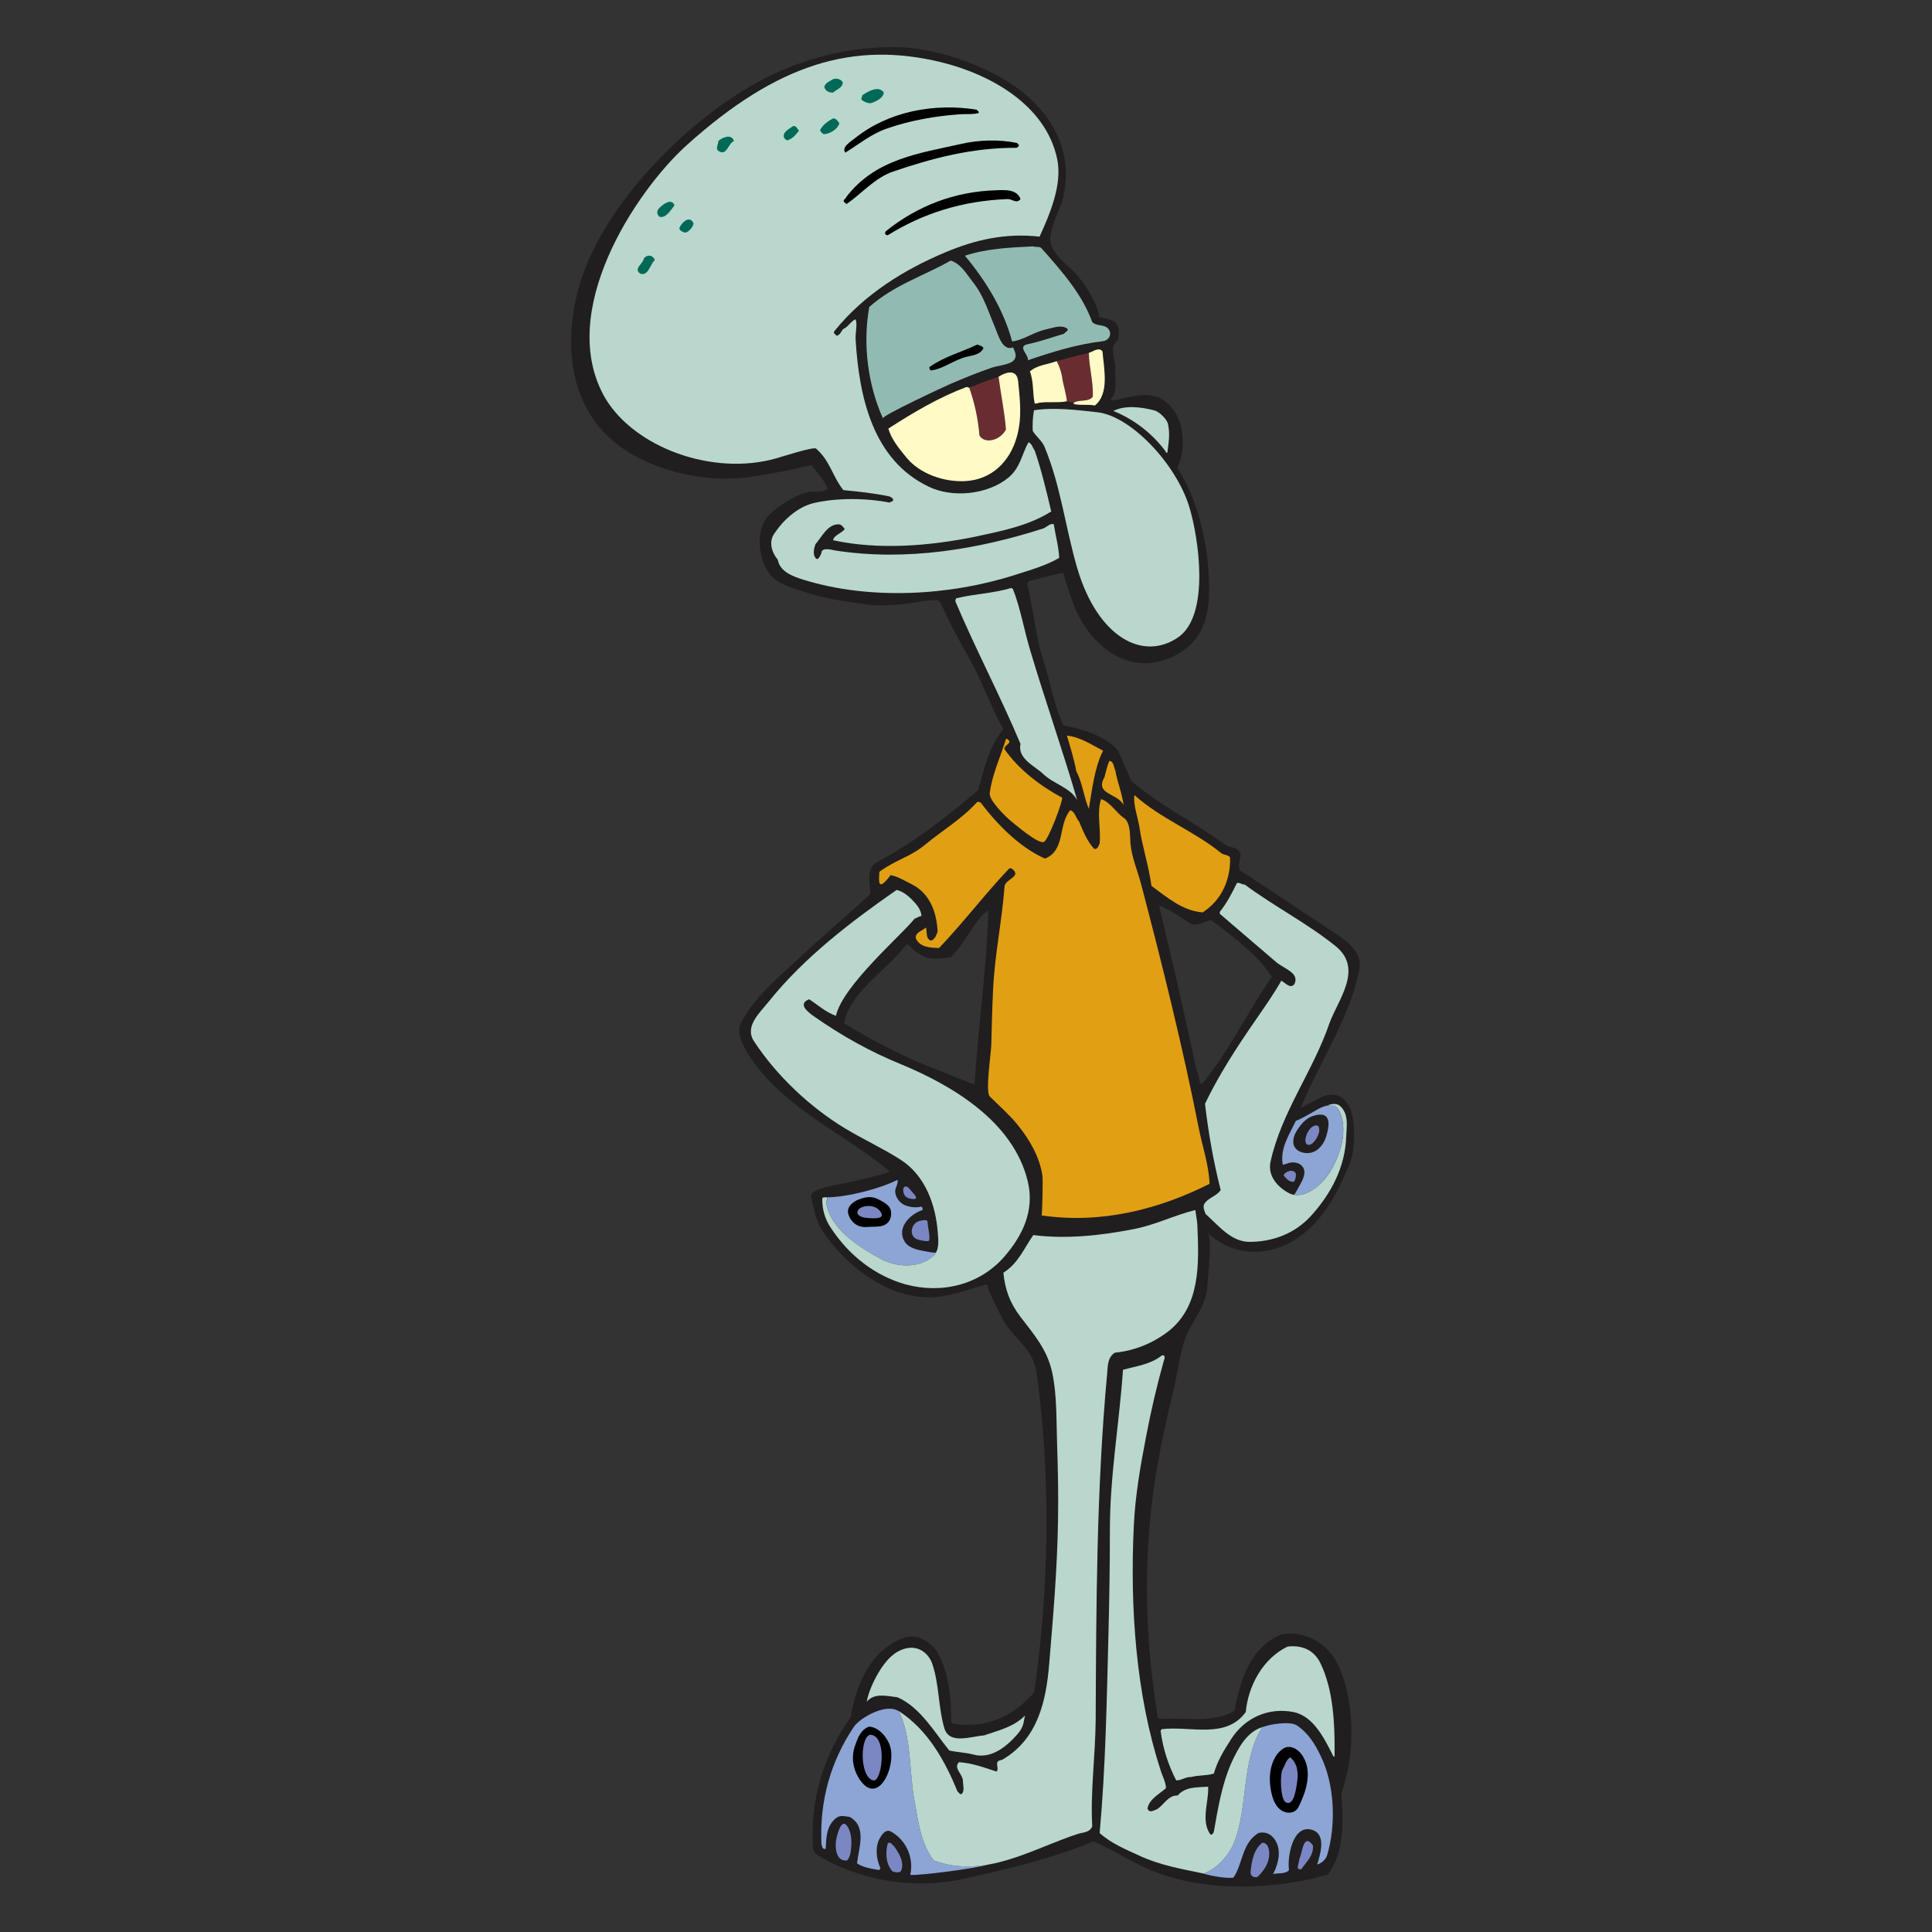 <?xml version="1.0" encoding="UTF-8" standalone="no"?>
<!-- Created with Inkscape (http://www.inkscape.org/) -->

<svg
   xmlns:dc="http://purl.org/dc/elements/1.1/"
   xmlns:cc="http://creativecommons.org/ns#"
   xmlns:rdf="http://www.w3.org/1999/02/22-rdf-syntax-ns#"
   xmlns:svg="http://www.w3.org/2000/svg"
   xmlns="http://www.w3.org/2000/svg"
   xmlns:sodipodi="http://sodipodi.sourceforge.net/DTD/sodipodi-0.dtd"
   xmlns:inkscape="http://www.inkscape.org/namespaces/inkscape"
   version="1.1"
   id="svg2"
   xml:space="preserve"
   width="600"
   height="600"
   viewBox="0 0 600 600"
   sodipodi:docname="SVG Squidward Tentacles.svg"
   inkscape:version="0.92.2 5c3e80d, 2017-08-06"><rect x="0" y="0" width="600" height="600" fill="#333333" stroke="none"/><defs
     id="defs6" /><sodipodi:namedview
     pagecolor="#ffffff"
     bordercolor="#666666"
     borderopacity="1"
     objecttolerance="10"
     gridtolerance="10"
     guidetolerance="10"
     inkscape:pageopacity="0"
     inkscape:pageshadow="2"
     inkscape:window-width="1438"
     inkscape:window-height="770"
     id="namedview4"
     showgrid="false"
     inkscape:zoom="0.8"
     inkscape:cx="296"
     inkscape:cy="288"
     inkscape:window-x="0"
     inkscape:window-y="0"
     inkscape:window-maximized="0"
     inkscape:current-layer="g10" /><g
     id="g10"
     inkscape:groupmode="layer"
     inkscape:label="SB_MAINCHAR3_SQUIDWARD"
     transform="matrix(1.333,0,0,-1.333,0,600)"><g
       id="MAIN_CHARACTER_3"
       transform="matrix(0.578,0,0,0.578,114.109,-10.12)"
       sodipodi:insensitive="true"
       inkscape:label="SB_MAINCHAR3_SQUIDWARD"><title
         id="title1323">Squidward</title><g
         transform="matrix(2.083,0,0,2.083,8.837,-440.377)"
         id="g12"><g
           transform="translate(159.671,412.882)"
           id="g14"><path
             inkscape:connector-curvature="0"
             id="path16"
             style="fill:#211e1f;fill-opacity:1;fill-rule:nonzero;stroke:none"
             d="m 0,0 c -6.335,4.129 -12.398,8.263 -18.788,12.395 -0.443,1.27 0.272,2.152 0.109,3.308 -0.606,1.324 -2.151,0.992 -3.14,1.764 -5.898,4.353 -12.345,7.33 -18.022,12.288 -0.275,0.661 -0.55,1.432 -0.881,2.094 -0.607,1.213 -1.614,3.872 -1.756,3.855 -2.72,2.891 -6.677,3.934 -10.42,4.732 -1.873,3.914 -2.536,8.322 -3.858,12.453 -1.545,4.794 -1.984,9.975 -3.141,14.933 0.164,0.168 0.109,0.443 0.385,0.497 1.267,0.423 5.429,1.463 6.582,1.629 0.228,-1.111 1.522,-4.893 1.974,-6.092 2.947,-7.8 10.575,-14.184 19.115,-10.176 6.67,3.132 7.406,8.98 7.072,15.568 -0.357,7.01 -2.186,15.011 -6.103,20.947 0.33,0.988 0.678,1.546 0.842,2.59 0.605,3.859 0,7.662 -3.03,10.196 -3.031,2.59 -7.219,0.825 -10.47,0.274 -0.057,0.058 -0.167,0.167 -0.276,0.276 1.487,1.379 0.824,3.913 0.937,5.677 0.164,2.038 -1.435,4.297 0.55,5.841 0.188,1.12 0.312,2.515 -0.55,3.405 -0.347,0.359 -3.117,1.119 -3.092,0.875 -0.242,2.434 -2.107,5.302 -3.588,7.342 -1.739,2.397 -4.719,3.946 -5.752,6.779 -0.851,2.336 1.829,6.721 2.403,9.372 1.762,8.155 -1.708,15.045 -7.661,19.948 -5.031,4.153 -15.911,9.173 -26.352,8.911 -10.966,-0.272 -20.531,-3.68 -28.685,-8.846 -11.278,-7.15 -23.399,-19.389 -29.098,-32.148 -4.815,-10.773 -6.833,-29.477 8.836,-38.098 6.762,-3.722 15.515,-5.25 23.058,-3.991 3.639,0.607 7.44,1.268 11.078,2.206 1.158,-1.49 2.59,-2.866 3.195,-4.631 -0.77,-0.551 -1.762,-0.551 -2.808,-0.494 -2.502,0.134 -7.984,-3.391 -9.263,-5.449 -1.724,-2.776 -1.233,-6.946 0.292,-9.709 1.582,-2.864 5.337,-3.605 8.263,-4.569 3.385,-1.115 7.276,-1.534 10.775,-2.09 2.365,-0.377 4.934,-0.155 7.31,0.005 0.975,0.065 6.293,1.219 6.866,0.651 0.167,-0.167 0.332,-0.331 0.497,-0.552 1.488,-3.362 3.196,-6.558 5.015,-9.754 2.755,-4.739 4.408,-9.81 7.054,-14.546 -2.866,-3.307 -3.638,-7.716 -4.905,-11.793 -6.17,-5.236 -12.453,-10.142 -19.341,-13.778 -2.589,-1.324 -1.434,-4.353 -1.543,-6.336 -4.495,-4.152 -9.187,-8.081 -13.647,-12.271 -3.857,-3.625 -9.224,-8.051 -11.478,-12.956 -1.108,-2.409 2.304,-7.075 3.78,-8.852 2.303,-2.778 5.011,-5.184 7.876,-7.366 5.615,-4.275 11.856,-7.683 17.271,-12.23 0.265,-0.223 -8.051,-2.129 -8.992,-2.318 -0.913,-0.184 -6.568,-0.949 -6.217,-2.586 0.494,-2.261 0.881,-4.573 2.148,-6.498 3.286,-5 8.201,-9.348 13.787,-11.573 2.801,-1.113 5.772,-1.623 8.774,-1.245 3.355,0.421 6.13,1.599 9.401,2.402 -0.454,-0.114 2.927,-6.823 3.273,-7.344 2.469,-3.727 5.609,-5.202 6.261,-9.959 2.754,-20.117 2.426,-41.608 -0.497,-61.664 -3.968,-4.575 -9.202,-7.053 -15.65,-6.061 -0.11,0.11 -0.222,0.276 -0.386,0.385 -0.053,4.684 -0.441,9.257 -2.481,13.116 -1.321,2.313 -4.077,4.023 -6.612,3.142 -6.391,-2.151 -9.422,-9.203 -10.359,-15.322 -5.234,-7.438 -7.99,-16.09 -7.272,-25.788 0.219,-0.386 0.606,-0.718 0.936,-1.048 8.045,-4.739 18.238,-6.668 28.047,-4.52 8.707,1.931 17.249,3.914 25.24,7.275 2.755,-1.213 5.348,-2.693 7.934,-4.078 16.278,-8.726 36.88,-2.619 37.485,-2.287 3.253,4.521 2.907,10.112 2.577,15.733 2.478,6.888 2.59,15.593 0.277,22.483 -0.884,2.646 -2.316,5.289 -5.017,6.89 -2.204,1.32 -5.51,2.145 -7.935,0.826 -5.458,-3.031 -6.942,-8.926 -8.046,-14.328 -4.186,-2.479 -9.531,-1.213 -14.437,-1.544 -0.109,0.167 -0.439,0.057 -0.385,0.386 -2.206,13.5 -2.754,26.783 -1.213,40.722 0.869,7.854 2.591,15.563 4.425,23.237 0.809,3.384 1.17,7.654 2.736,10.74 1.525,3.004 3.424,5.106 3.648,8.744 0.096,1.58 1.033,9.315 0.032,10.237 2.769,-2.55 6.2,-3.948 10.209,-3.63 5.597,0.446 10.025,4.135 13.068,8.629 1.58,2.33 2.677,4.84 3.835,7.389 1.26,2.775 1.285,4.909 1.228,7.967 -0.073,4.027 -2.194,8.019 -6.777,5.662 -0.407,-0.209 -3.537,-1.889 -3.531,-1.873 3.639,8.981 9.369,17.082 11.354,26.726 C 5.016,-3.748 2.26,-1.543 0,0 Z m -70.092,-29.106 c -3.085,1.209 -6.171,2.422 -9.257,3.69 -5.564,2.258 -10.857,5.072 -16.037,8.213 1.323,6.281 8.101,9.973 12.068,15.209 0.938,0 1.324,-1.377 2.26,-1.6 1.598,-1.49 4.464,-1.158 6.336,-0.824 2.977,2.809 4.135,6.611 7.276,9.146 -0.277,-11.351 -1.985,-22.32 -2.646,-33.834 z m 44.139,0.284 c -0.165,0 -0.387,-0.332 -0.496,0 -0.305,0.84 -0.33,1.908 -0.749,2.693 -2.271,10.631 -4.686,21.201 -7.212,31.723 2.245,-0.836 4.155,-2.385 6.254,-3.612 1.322,-0.33 2.532,0.496 3.802,0.77 2.535,-1.816 5.069,-3.859 7.437,-5.95 1.655,-1.49 2.667,-2.679 4.354,-5.016 -4.738,-6.776 -8.099,-14.104 -13.39,-20.608" /></g></g><g
         transform="matrix(2.083,0,0,2.083,8.837,-440.377)"
         id="g18"><g
           transform="translate(154.844,378.37)"
           id="g20"><path
             inkscape:connector-curvature="0"
             id="path22"
             style="fill:#8da5d5;fill-opacity:1;fill-rule:nonzero;stroke:none"
             d="m 0,0 c -0.379,-0.217 -2.537,-1.445 -3.108,-1.584 -1.267,-2.701 -3.085,-5.236 -2.534,-8.488 0.012,-0.061 1.202,0.351 1.33,0.379 0.744,0.152 1.677,0.043 2.253,-0.485 1.065,-0.982 0.524,-2.332 -0.024,-3.373 -0.095,-0.183 -1.286,-2.409 -1.384,-2.345 1.638,-0.282 3.467,0.642 4.823,1.859 3.46,3.106 6.564,11 3.39,15.191 C 4.464,1.309 4.154,1.422 3.78,1.446 2.294,1.446 1.21,0.697 0,0" /></g></g><g
         transform="matrix(2.083,0,0,2.083,8.837,-440.377)"
         id="g24"><g
           transform="translate(155.113,377.754)"
           id="g26"><path
             inkscape:connector-curvature="0"
             id="path28"
             style="fill:#211e1f;fill-opacity:1;fill-rule:nonzero;stroke:none"
             d="m 0,0 c 0.713,0.224 1.843,0.426 2.392,-0.067 0.997,-0.897 0.418,-2.791 0.117,-3.87 -0.412,-1.461 -1.512,-2.941 -3.123,-3.232 -1.307,-0.236 -3.077,0.383 -3.249,1.879 -0.14,1.25 0.606,2.432 1.337,3.377 0.575,0.748 1.401,1.512 2.311,1.84 C -0.15,-0.048 -0.079,-0.026 0,0" /></g></g><g
         transform="matrix(2.083,0,0,2.083,8.837,-440.377)"
         id="g30"><g
           transform="translate(137.298,428.585)"
           id="g32"><path
             inkscape:connector-curvature="0"
             id="path34"
             style="fill:#e19f13;fill-opacity:1;fill-rule:nonzero;stroke:none"
             d="m 0,0 c 0.498,-0.387 1.435,-0.275 1.711,-0.881 0.107,-4.299 -1.654,-8.213 -5.291,-10.58 -3.858,0.273 -6.834,2.863 -9.92,5.125 -0.604,4.188 -1.862,8.095 -2.226,10.729 -0.365,2.634 -1.354,4.863 -1.08,6.849 C -11.571,6.557 -5.344,4.354 0,0" /></g></g><g
         transform="matrix(2.083,0,0,2.083,8.837,-440.377)"
         id="g36"><g
           transform="translate(141.818,422.523)"
           id="g38"><path
             inkscape:connector-curvature="0"
             id="path40"
             style="fill:#b9d7cd;fill-opacity:1;fill-rule:nonzero;stroke:none"
             d="m 0,0 c 5.729,-4.243 12.013,-7.438 17.579,-11.902 5.566,-4.464 0.386,-10.526 -1.213,-15.101 -3.139,-9.148 -9.257,-17.08 -11.351,-26.668 -0.606,-2.867 1.599,-5.071 3.692,-6.118 1.819,-0.879 4.076,0.166 5.675,1.599 1.683,1.51 2.878,3.597 3.687,5.69 0.846,2.195 1.353,4.7 0.828,7.035 -0.147,0.658 -0.382,1.3 -0.724,1.885 -0.183,0.312 -0.335,0.568 -0.681,0.709 -0.43,0.177 -0.911,0.109 -1.361,0.146 0.498,0.233 1.24,0.34 1.773,0.178 0.543,-0.164 1.002,-0.711 1.283,-1.184 0.619,-1.047 0.627,-2.326 0.571,-3.504 -0.022,-0.472 -0.072,-0.949 -0.085,-1.422 -0.165,-5.952 -2.921,-11.187 -6.833,-15.484 -3.086,-3.363 -7.275,-5.015 -11.904,-5.015 -3.526,0 -5.95,3.138 -8.485,5.399 -0.222,0.605 -0.66,1.489 -0.109,2.151 0.88,1.103 2.258,1.318 3.031,2.477 -1.378,5.458 -2.371,10.965 -3.031,16.697 2.644,5.512 6.059,10.8 9.642,15.982 1.818,2.646 3.581,5.123 5.125,7.827 0.772,-0.387 1.708,-1.655 2.533,-0.665 0.939,2.041 -1.418,2.743 -3.306,4.081 -3.634,3.082 -7.384,6.334 -11.129,9.531 0,0.11 0,0.277 0,0.385 1.378,1.711 2.369,3.638 3.306,5.568 C -0.881,0.441 -0.551,-0.055 0,0" /></g></g><g
         transform="matrix(2.083,0,0,2.083,8.837,-440.377)"
         id="g42"><g
           transform="translate(81.645,233.671)"
           id="g44"><path
             inkscape:connector-curvature="0"
             id="path46"
             style="fill:#8da5d5;fill-opacity:1;fill-rule:nonzero;stroke:none"
             d="m 0,0 c -2.48,3.305 -2.975,7.492 -3.693,11.514 -1.098,5.763 -0.505,12.238 -3.061,17.351 -2.346,1.641 -7.456,-1.189 -8.73,-3.076 -4.356,-6.561 -6.616,-14.053 -6.227,-22.648 0.164,-0.332 0.11,-1.105 0.825,-0.883 0.11,2.092 0.11,4.243 1.818,5.785 0.882,0.828 1.763,0.496 2.811,0.385 3.414,-1.875 1.764,-6.006 1.434,-8.982 1.156,-0.827 2.809,-1.046 4.35,-1.321 -0.109,0.22 0.22,0.22 0.168,0.385 -0.717,1.599 -1.049,3.802 -0.277,5.456 0.384,0.768 1.213,2.26 2.372,1.598 2.975,-1.709 4.406,-5.125 3.692,-8.377 1.729,-0.126 12.461,1.198 15.105,2.018 C 7.137,-1.406 3.613,-1.353 0,0" /></g></g><g
         transform="matrix(2.083,0,0,2.083,8.837,-440.377)"
         id="g48"><g
           transform="translate(156.588,253.784)"
           id="g50"><path
             inkscape:connector-curvature="0"
             id="path52"
             style="fill:#8da5d5;fill-opacity:1;fill-rule:nonzero;stroke:none"
             d="m 0,0 c -1.048,2.258 -2.48,4.626 -4.74,6.061 -1.257,0.784 -5.355,0.225 -6.984,-0.541 0.127,0.049 0.242,0.114 0.372,0.156 -4.078,-6.506 -2.7,-15.211 -5.402,-22.209 -0.99,-2.535 -3.305,-5.18 -5.949,-6.119 -0.041,0.01 -0.081,0.016 -0.119,0.025 1.741,-0.589 5.14,-1.036 5.906,-0.795 1.816,2.645 1.597,6.614 4.793,8.598 0.99,0.275 2.094,0.053 2.865,-0.83 1.819,-2.037 1.102,-5.013 0,-7.108 1.047,0.278 2.315,-0.054 3.086,0.774 -0.378,2.326 0.628,8.825 4.354,7.822 2.982,-0.803 1.676,-4.808 1.087,-6.734 0.829,0.207 1.7,0.984 1.943,1.832 C 2.976,-13.119 2.644,-5.457 0,0" /></g></g><g
         transform="matrix(2.083,0,0,2.083,8.837,-440.377)"
         id="g54"><g
           transform="translate(71.447,350.051)"
           id="g56"><path
             inkscape:connector-curvature="0"
             id="path58"
             style="fill:#8da5d5;fill-opacity:1;fill-rule:nonzero;stroke:none"
             d="m 0,0 c 2.924,-1.599 7.332,-1.876 10.031,0.495 0.274,0.239 0.465,0.516 0.628,0.807 C 10.515,1.046 8.258,1.566 7.984,1.609 6.943,1.772 5.39,2.229 4.743,3.14 2.824,5.829 5.508,8.657 8.048,9.475 c 0.056,0.276 0,0.498 -0.221,0.665 -1.104,-0.278 -2.258,-0.11 -3.196,0.275 -1.046,0.439 -1.816,1.543 -1.873,2.644 0,0.828 0.66,1.543 0.44,2.26 -3.36,-1.709 -9.589,-3.324 -13.588,-3.39 0.208,-0.379 -0.279,-0.868 -0.188,-1.238 C -9.585,5.62 -4.129,2.206 0,0" /></g></g><g
         transform="matrix(2.083,0,0,2.083,8.837,-440.377)"
         id="g60"><g
           transform="translate(83.106,581.636)"
           id="g62"><path
             inkscape:connector-curvature="0"
             id="path64"
             style="fill:#b9d7cd;fill-opacity:1;fill-rule:nonzero;stroke:none"
             d="m 0,0 c 9.422,-2.314 20.246,-8.215 22.449,-18.741 1.047,-4.959 -1.484,-10.772 -3.411,-15.015 -6.669,0.771 -12.619,-0.662 -18.24,-3.032 -7.879,-3.306 -15.706,-8.102 -21.436,-15.211 -0.388,-0.439 0.22,-0.66 0.385,-0.936 0.716,0.111 0.882,0.882 1.322,1.325 0.884,0.33 1.49,1.542 2.37,1.872 0.384,-0.993 -0.055,-2.479 0,-3.857 0.661,-11.243 3.363,-23.418 14.163,-28.544 4.516,-2.204 11.406,-1.598 15.482,1.818 2.261,1.929 2.536,4.518 3.804,6.776 0.662,-0.217 0.826,-1.101 1.211,-1.596 1.323,-3.858 2.26,-7.824 3.196,-11.791 -4.463,-2.813 -9.698,-3.803 -14.822,-4.907 -8.706,-1.763 -18.516,-2.589 -27.386,-0.661 0.163,0.993 1.542,1.267 2.259,2.149 -0.277,0.386 -0.661,0.937 -1.214,0.937 -2.148,0 -3.249,-2.479 -4.462,-3.856 -0.278,-0.772 -0.552,-1.928 0,-2.647 0.496,-0.715 0.991,0.553 1.158,0.94 0,1.155 1.871,0.66 2.643,0.495 13.833,-2.15 27.886,0.275 40.228,4.242 0.715,0.22 1.322,1.103 2.095,0.826 0.33,-2.204 0.937,-4.242 1.044,-6.503 -2.532,-1.486 -5.674,-2.369 -8.595,-3.306 -12.565,-4.022 -27.993,-4.905 -40.832,-0.936 -1.984,0.607 -4.629,1.543 -5.016,3.859 -1.21,1.486 -1.817,3.526 -0.661,5.124 1.766,2.645 4.465,5.069 7.496,5.841 4.352,1.047 10.137,1.047 14.822,0.11 0.164,0.275 0.496,0.111 0.66,0.439 0.057,0.387 -0.44,0.662 -0.772,0.774 -2.863,0.605 -6.003,0.937 -8.871,1.212 -2.202,2.809 -2.521,5.607 -5.275,8.034 -0.474,0.416 -6.792,-1.625 -7.643,-1.869 -12.358,-3.538 -27.483,2.093 -33.158,11.628 -9.681,16.717 6.022,40.195 15.813,48.999 C -31.633,-0.219 -16.917,4.111 0,0" /></g></g><g
         transform="matrix(2.083,0,0,2.083,8.837,-440.377)"
         id="g66"><g
           transform="translate(64.066,577.745)"
           id="g68"><path
             inkscape:connector-curvature="0"
             id="path70"
             style="fill:#016a57;fill-opacity:1;fill-rule:nonzero;stroke:none"
             d="m 0,0 c 0,-1.047 -1.213,-1.376 -1.873,-1.983 -0.773,-0.054 -1.544,0.331 -1.71,1.103 0.22,0.827 1.158,1.155 1.819,1.542 C -1.047,0.773 -0.442,0.662 0,0" /></g></g><g
         transform="matrix(2.083,0,0,2.083,8.837,-440.377)"
         id="g72"><g
           transform="translate(71.999,575.762)"
           id="g74"><path
             inkscape:connector-curvature="0"
             id="path76"
             style="fill:#016a57;fill-opacity:1;fill-rule:nonzero;stroke:none"
             d="m 0,0 c -0.108,-1.047 -1.376,-1.653 -2.257,-1.982 -0.608,-0.223 -1.323,0.108 -1.876,0.44 -0.438,0.275 -0.054,0.66 0,1.046 C -2.974,0.278 -0.936,1.432 0,0" /></g></g><g
         transform="matrix(2.083,0,0,2.083,8.837,-440.377)"
         id="g78"><g
           transform="translate(89.966,572.457)"
           id="g80"><path
             inkscape:connector-curvature="0"
             id="path82"
             style="fill:#000000;fill-opacity:1;fill-rule:nonzero;stroke:none"
             d="m 0,0 c 0.108,-0.221 0.55,-0.331 0.384,-0.66 -1.046,-0.277 -2.148,-0.168 -3.416,-0.223 -4.958,-0.332 -9.918,-1.212 -14.439,-2.81 -2.864,-0.992 -5.398,-3.029 -7.933,-4.627 -0.827,1.045 1.046,2.146 1.874,2.808 C -17.139,-0.387 -8.321,1.323 0,0" /></g></g><g
         transform="matrix(2.083,0,0,2.083,8.837,-440.377)"
         id="g84"><g
           transform="translate(63.404,569.811)"
           id="g86"><path
             inkscape:connector-curvature="0"
             id="path88"
             style="fill:#016a57;fill-opacity:1;fill-rule:nonzero;stroke:none"
             d="m 0,0 c -0.332,-1.101 -1.654,-1.93 -2.81,-2.095 -0.44,-0.053 -0.772,0.443 -0.936,0.771 0.44,0.939 1.598,1.818 2.535,2.262 C -0.661,0.992 -0.274,0.44 0,0" /></g></g><g
         transform="matrix(2.083,0,0,2.083,8.837,-440.377)"
         id="g90"><g
           transform="translate(53.705,566.671)"
           id="g92"><path
             inkscape:connector-curvature="0"
             id="path94"
             style="fill:#016a57;fill-opacity:1;fill-rule:nonzero;stroke:none"
             d="M 0,0 C -0.386,-0.388 -0.936,0.109 -1.045,0.495 -1.267,1.431 -0.055,2.039 0.55,2.479 1.213,2.975 1.6,2.039 1.876,1.707 1.379,1.101 0.774,0.274 0,0" /></g></g><g
         transform="matrix(2.083,0,0,2.083,8.837,-440.377)"
         id="g96"><g
           transform="translate(43.015,566.394)"
           id="g98"><path
             inkscape:connector-curvature="0"
             id="path100"
             style="fill:#016a57;fill-opacity:1;fill-rule:nonzero;stroke:none"
             d="M 0,0 C -1.158,-0.496 -1.377,-2.919 -2.92,-1.982 -3.746,-1.488 -2.975,-0.659 -3.03,0 -2.314,0.661 -0.495,1.487 0,0" /></g></g><g
         transform="matrix(2.083,0,0,2.083,8.837,-440.377)"
         id="g102"><g
           transform="translate(98.176,565.622)"
           id="g104"><path
             inkscape:connector-curvature="0"
             id="path106"
             style="fill:#000000;fill-opacity:1;fill-rule:nonzero;stroke:none"
             d="m 0,0 c -0.055,-0.276 -0.33,-0.55 -0.551,-0.55 -8.484,0.056 -16.367,-2.038 -23.916,-4.628 -3.361,-1.156 -5.897,-4.135 -8.871,-6.228 -0.222,0 -0.332,0.276 -0.553,0.386 -0.219,0.442 0.387,0.604 0.442,0.936 5.674,7.441 14.272,8.485 22.318,10.304 3.361,0.772 7.33,0.885 10.745,0.168 C -0.275,0.22 -0.166,0.113 0,0" /></g></g><g
         transform="matrix(2.083,0,0,2.083,8.837,-440.377)"
         id="g108"><g
           transform="translate(98.451,555.152)"
           id="g110"><path
             inkscape:connector-curvature="0"
             id="path112"
             style="fill:#000000;fill-opacity:1;fill-rule:nonzero;stroke:none"
             d="m 0,0 c -0.771,-0.99 -1.596,0.054 -2.535,0 -8.597,-0.33 -16.256,-2.701 -23.144,-6.997 -0.496,0 -0.662,0.385 -0.386,0.769 6.171,4.961 13.392,7.717 21.436,7.937 C -2.976,1.765 -0.661,1.93 0,0" /></g></g><g
         transform="matrix(2.083,0,0,2.083,8.837,-440.377)"
         id="g114"><g
           transform="translate(31.498,553.942)"
           id="g116"><path
             inkscape:connector-curvature="0"
             id="path118"
             style="fill:#016a57;fill-opacity:1;fill-rule:nonzero;stroke:none"
             d="m 0,0 c -0.66,-0.828 -1.653,-2.591 -2.92,-2.205 -0.551,0.495 -0.551,1.157 0,1.707 C -2.147,0.274 -0.551,1.433 0,0" /></g></g><g
         transform="matrix(2.083,0,0,2.083,8.837,-440.377)"
         id="g120"><g
           transform="translate(35.191,550.413)"
           id="g122"><path
             inkscape:connector-curvature="0"
             id="path124"
             style="fill:#016a57;fill-opacity:1;fill-rule:nonzero;stroke:none"
             d="m 0,0 c -0.222,-0.824 -0.827,-1.489 -1.545,-1.762 -0.494,0.109 -1.044,0.273 -1.212,0.826 C -2.478,0.056 -0.717,1.819 0,0" /></g></g><g
         transform="matrix(2.083,0,0,2.083,8.837,-440.377)"
         id="g126"><g
           transform="translate(102.528,545.62)"
           id="g128"><path
             inkscape:connector-curvature="0"
             id="path130"
             style="fill:#91bbb2;fill-opacity:1;fill-rule:nonzero;stroke:none"
             d="m 0,0 c 3.969,-4.463 7.884,-8.928 9.81,-14.272 0.937,-0.937 2.59,-0.275 3.307,-1.598 0.497,-1.049 -0.277,-1.984 -1.213,-2.095 -5.18,-0.607 -9.864,-2.093 -14.549,-3.691 0.223,1.103 -2.258,2.699 0.111,3.14 2.371,0.496 4.574,1.322 6.889,1.984 0.165,0.331 1.102,0.662 0.549,1.047 -1.156,0.77 -2.808,0.055 -4.131,-0.222 -2.161,-0.453 -4.371,-2.083 -6.465,-2.307 -1.659,6.165 -5.077,11.717 -9.131,16.582 4.079,1.376 8.653,1.597 13.226,1.816 C -1.101,0.165 -0.384,0.442 0,0" /></g></g><g
         transform="matrix(2.083,0,0,2.083,8.837,-440.377)"
         id="g132"><g
           transform="translate(126.99,511.638)"
           id="g134"><path
             inkscape:connector-curvature="0"
             id="path136"
             style="fill:#b9d7cd;fill-opacity:1;fill-rule:nonzero;stroke:none"
             d="m 0,0 c 0.442,-2.04 0.116,-3.547 -0.103,-5.53 -0.113,0 -0.387,-0.164 -0.276,0.111 -2.648,3.638 -6.338,6.392 -10.196,7.934 2.316,1.16 5.345,0.772 7.934,0.112 C -1.757,2.407 -0.222,0.992 0,0" /></g></g><g
         transform="matrix(2.083,0,0,2.083,8.837,-440.377)"
         id="g138"><g
           transform="translate(131.128,495.547)"
           id="g140"><path
             inkscape:connector-curvature="0"
             id="path142"
             style="fill:#b9d7cd;fill-opacity:1;fill-rule:nonzero;stroke:none"
             d="m 0,0 c 1.819,-5.998 4.031,-20.899 -2.147,-25.183 -6.771,-4.694 -15.532,-0.094 -19.522,13.275 -2.369,8.101 -3.183,15.966 -6.379,23.628 -0.497,1.156 -1.654,1.983 -2.26,3.03 -0.054,1.267 -0.008,2.618 0.247,3.99 3.965,0.605 8.328,0.052 12.298,-0.389 C -11.294,17.607 -2.53,8.333 0,0" /></g></g><g
         transform="matrix(2.083,0,0,2.083,8.837,-440.377)"
         id="g144"><g
           transform="translate(27.696,543.36)"
           id="g146"><path
             inkscape:connector-curvature="0"
             id="path148"
             style="fill:#016a57;fill-opacity:1;fill-rule:nonzero;stroke:none"
             d="m 0,0 c -0.937,-0.883 -1.269,-3.143 -2.811,-2.645 -1.433,0.993 0.607,1.93 0.663,2.92 C -1.542,1.101 -0.386,1.048 0,0" /></g></g><g
         transform="matrix(2.083,0,0,2.083,8.837,-440.377)"
         id="g150"><g
           transform="translate(89.304,539.006)"
           id="g152"><path
             inkscape:connector-curvature="0"
             id="path154"
             style="fill:#91bbb2;fill-opacity:1;fill-rule:nonzero;stroke:none"
             d="m 0,0 c 2.035,-2.566 2.963,-5.746 4.237,-8.714 0.561,-1.302 1.414,-4.671 3.469,-3.837 0.56,-1.166 0.793,-1.961 -0.029,-2.663 -0.802,-0.687 -3.051,-0.905 -4.086,-1.262 -2.72,-0.935 -5.383,-2.018 -8.023,-3.156 -1.146,-0.494 -13.271,-6.131 -13.036,-6.651 -2.866,6.336 -3.97,14.27 -2.646,21.546 4.74,4.243 10.525,6.004 15.759,8.981 C -2.37,3.639 -1.268,1.599 0,0" /></g></g><g
         transform="matrix(2.083,0,0,2.083,8.837,-440.377)"
         id="g156"><g
           transform="translate(91.287,526.335)"
           id="g158"><path
             inkscape:connector-curvature="0"
             id="path160"
             style="fill:#000000;fill-opacity:1;fill-rule:nonzero;stroke:none"
             d="m 0,0 c -0.496,-1.216 -2.04,-1.434 -3.305,-1.711 -2.427,-0.606 -4.519,-2.369 -6.89,-2.644 -0.219,0.164 -0.275,0.386 -0.275,0.66 2.866,2.041 6.173,2.866 9.257,4.353 C -0.771,0.493 -0.275,0.437 0,0" /></g></g><g
         transform="matrix(2.083,0,0,2.083,8.837,-440.377)"
         id="g162"><g
           transform="translate(108.758,515.752)"
           id="g164"><path
             inkscape:connector-curvature="0"
             id="path166"
             style="fill:#692d31;fill-opacity:1;fill-rule:nonzero;stroke:none"
             d="M 0,0 C 1.099,0.661 2.862,0.055 3.69,1.157 3.801,4.188 2.976,6.722 2.921,9.642 L -3.308,8.044 c 0.494,-0.935 0.88,-1.983 1.047,-3.029 0.221,-1.653 0.77,-3.087 0.935,-4.741 L 0,0" /></g></g><g
         transform="matrix(2.083,0,0,2.083,8.837,-440.377)"
         id="g168"><g
           transform="translate(88.532,518.672)"
           id="g170"><path
             inkscape:connector-curvature="0"
             id="path172"
             style="fill:#692d31;fill-opacity:1;fill-rule:nonzero;stroke:none"
             d="m 0,0 c 1.047,-2.975 1.708,-6.005 1.984,-9.255 0.496,-0.882 1.486,-1.05 2.203,-0.937 1.211,0.164 2.37,0.99 2.92,2.093 -0.274,3.472 -0.99,6.776 -1.431,10.194 L 0,0" /></g></g><g
         transform="matrix(2.083,0,0,2.083,8.837,-440.377)"
         id="g174"><g
           transform="translate(114.32,525.672)"
           id="g176"><path
             inkscape:connector-curvature="0"
             id="path178"
             style="fill:#fffac6;fill-opacity:1;fill-rule:nonzero;stroke:none"
             d="m 0,0 c 0.278,-3.36 1.379,-8.211 -1.486,-10.47 -1.267,0.274 -2.809,0 -4.076,0.274 0,0.056 0,0.166 0,0.276 1.099,0.661 2.862,0.055 3.69,1.157 0.111,3.031 -0.714,5.565 -0.769,8.485 C -1.818,-0.056 -0.714,0.937 0,0" /></g></g><g
         transform="matrix(2.083,0,0,2.083,8.837,-440.377)"
         id="g180"><g
           transform="translate(106.497,520.767)"
           id="g182"><path
             inkscape:connector-curvature="0"
             id="path184"
             style="fill:#fffac6;fill-opacity:1;fill-rule:nonzero;stroke:none"
             d="m 0,0 c 0.221,-1.653 0.77,-3.087 0.935,-4.741 -1.431,-0.329 -3.581,-0.053 -5.288,-0.274 -0.33,-0.055 -0.551,-0.22 -0.939,-0.164 -0.439,2.037 -0.163,4.188 -0.935,6.225 1.486,1.269 3.472,1.323 5.18,1.983 C -0.553,2.094 -0.167,1.046 0,0" /></g></g><g
         transform="matrix(2.083,0,0,2.083,8.837,-440.377)"
         id="g186"><g
           transform="translate(98.01,519.83)"
           id="g188"><path
             inkscape:connector-curvature="0"
             id="path190"
             style="fill:#fffac6;fill-opacity:1;fill-rule:nonzero;stroke:none"
             d="m 0,0 c 0.334,-3.598 0.791,-6.968 -0.279,-10.734 -1.353,-4.771 -4.852,-8.224 -9.911,-8.515 -4.083,-0.233 -8.83,1.346 -11.467,4.591 -1.433,1.763 -2.863,3.472 -3.47,5.566 4.848,3.14 9.808,6.06 15.099,8.046 0.22,0.056 0.331,-0.164 0.55,-0.112 1.047,-2.975 1.708,-6.005 1.984,-9.255 0.496,-0.882 1.486,-1.05 2.203,-0.937 1.211,0.164 2.37,0.99 2.92,2.093 -0.274,3.472 -0.99,6.776 -1.431,10.194 C -2.809,1.599 -0.26,2.811 0,0" /></g></g><g
         transform="matrix(2.083,0,0,2.083,8.837,-440.377)"
         id="g192"><g
           transform="translate(96.964,479.768)"
           id="g194"><path
             inkscape:connector-curvature="0"
             id="path196"
             style="fill:#b9d7cd;fill-opacity:1;fill-rule:nonzero;stroke:none"
             d="m 0,0 c 1.542,-3.912 2.206,-8.209 3.474,-12.288 2.863,-9.587 6.168,-18.958 8.979,-28.6 -1.432,2.48 -4.517,3.031 -6.612,5.07 -1.655,1.543 -4.959,2.921 -4.354,5.785 -3.914,9.315 -8.651,18.242 -12.564,27.498 -0.109,0.275 0.055,0.496 0.11,0.662 3.582,0.881 7.054,0.936 10.58,1.984 C -0.167,0.222 -0.167,-0.109 0,0" /></g></g><g
         transform="matrix(2.083,0,0,2.083,8.837,-440.377)"
         id="g198"><g
           transform="translate(114.432,448.415)"
           id="g200"><path
             inkscape:connector-curvature="0"
             id="path202"
             style="fill:#e19f13;fill-opacity:1;fill-rule:nonzero;stroke:none"
             d="M 0,0 C -1.709,-3.416 -2.094,-7.496 -2.753,-11.242 -3.746,-8.984 -3.969,-6.228 -5.18,-3.969 -5.619,-1.598 -6.336,0.66 -7,2.92 -4.407,2.647 -2.26,1.154 0,0" /></g></g><g
         transform="matrix(2.083,0,0,2.083,8.837,-440.377)"
         id="g204"><g
           transform="translate(96.302,450.288)"
           id="g206"><path
             inkscape:connector-curvature="0"
             id="path208"
             style="fill:#e19f13;fill-opacity:1;fill-rule:nonzero;stroke:none"
             d="m 0,0 c 0.11,-0.662 -1.045,-0.827 -0.937,-1.597 2.866,-4.078 7.055,-7.165 11.132,-9.368 0.336,-0.183 -2.661,-8.335 -3.555,-8.597 -1.144,-0.336 -5.424,3.318 -6.399,4.119 -0.965,0.796 -4.225,3.979 -4.044,5.358 0.495,3.747 2.096,6.999 3.14,10.47 C -0.331,0.549 -0.22,0.11 0,0" /></g></g><g
         transform="matrix(2.083,0,0,2.083,8.837,-440.377)"
         id="g210"><g
           transform="translate(116.802,444.613)"
           id="g212"><path
             inkscape:connector-curvature="0"
             id="path214"
             style="fill:#e19f13;fill-opacity:1;fill-rule:nonzero;stroke:none"
             d="m 0,0 c 0.386,-2.315 1.324,-4.41 1.598,-6.78 -0.994,2.37 -5.677,2.039 -3.693,5.455 0.275,1.047 0.498,2.15 0.938,3.143 C -0.276,1.761 -0.33,0.606 0,0" /></g></g><g
         transform="matrix(2.083,0,0,2.083,8.837,-440.377)"
         id="g216"><g
           transform="translate(118.511,435.355)"
           id="g218"><path
             inkscape:connector-curvature="0"
             id="path220"
             style="fill:#e19f13;fill-opacity:1;fill-rule:nonzero;stroke:none"
             d="m 0,0 c 1.33,-0.913 1.099,-3.807 1.242,-5.12 0.29,-2.633 1.389,-5.153 2.062,-7.72 4.08,-15.539 7.99,-31.246 11.132,-47.114 0.715,-3.639 1.929,-7.001 2.094,-10.803 -9.643,-4.849 -20.772,-7.823 -32.51,-6.117 0.134,-0.021 0.281,6.991 0.17,7.69 -0.577,3.735 -2.516,7.031 -4.871,9.922 -1.604,1.967 -3.541,3.633 -5.331,5.424 -0.876,0.875 0.259,8.334 0.3,9.886 0.091,3.62 0.178,7.241 0.354,10.856 0.324,6.75 1.716,13.211 2.212,19.869 0.11,1.486 3.581,1.93 1.323,3.525 -0.111,0 -0.222,0 -0.386,0 -4.629,-4.847 -8.872,-10.468 -13.611,-15.427 -1.599,0.055 -3.857,0.107 -4.521,1.984 0,1.102 1.325,1.377 1.987,1.984 0.275,-0.882 -0.11,-2.093 0.935,-2.535 0.828,0.165 1.048,1.104 1.323,1.707 -0.163,3.746 -1.488,7.494 -5.124,9.258 -1.324,0.664 -2.533,1.434 -3.969,1.707 -2.517,-3.293 -2.287,-1.34 -2.174,0.643 3.25,2.398 5.813,2.775 8.787,5.201 3.307,2.755 7.11,4.958 10.139,8.32 0.276,0.055 0.442,-0.054 0.662,-0.109 3.194,-4.244 7.605,-8.71 12.455,-10.855 4.022,1.595 2.479,6.611 4.905,9.369 0.936,-0.332 1.046,-1.493 1.705,-2.207 0.773,-1.874 1.546,-3.803 2.922,-5.291 0.662,-0.11 0.828,0.606 1.047,1.047 0.275,2.919 -0.604,5.896 0.275,8.597 C -2.701,3.14 -1.544,1.046 0,0" /></g></g><g
         transform="matrix(2.083,0,0,2.083,8.837,-440.377)"
         id="g222"><g
           transform="translate(78.17,418.821)"
           id="g224"><path
             inkscape:connector-curvature="0"
             id="path226"
             style="fill:#b9d7cd;fill-opacity:1;fill-rule:nonzero;stroke:none"
             d="m 0,0 c 0.609,-0.715 1.104,-1.597 1.104,-2.423 -0.495,0 -0.881,-0.386 -1.322,-0.497 -2.286,-2.96 -13.95,-12.957 -15.209,-18.791 -1.93,0.663 -3.471,2.094 -5.181,3.198 -2.314,-0.885 -0.22,-2.481 0.774,-3.198 5.399,-3.8 11.02,-6.943 16.971,-9.365 9.863,-4.08 21.821,-11.078 24.576,-22.761 1.322,-5.676 -1.1,-10.469 -4.518,-14.438 -4.738,-5.456 -12.069,-7.326 -19.175,-5.398 -5.678,1.598 -10.802,5.398 -14.385,10.855 -1.211,1.709 -1.761,3.799 -1.707,5.783 0.165,0.276 0.629,0.194 0.959,0.194 0.121,-0.448 -0.298,-0.799 -0.188,-1.238 0.993,-5.071 6.449,-8.485 10.578,-10.691 2.924,-1.599 7.332,-1.876 10.031,0.495 1.35,1.184 1.094,2.971 0.975,4.568 -0.393,5.391 -2.416,11.058 -7.146,14.113 -3.416,2.206 -7.274,3.967 -10.745,6.061 -6.778,4.078 -13.335,10.248 -17.691,16.918 -1.873,2.864 1.159,5.509 2.868,7.658 6.886,8.6 16.035,15.543 24.742,21.604 C -2.203,2.317 -0.99,1.102 0,0" /></g></g><g
         transform="matrix(2.083,0,0,2.083,8.837,-440.377)"
         id="g228"><g
           transform="translate(73.116,360.019)"
           id="g230"><path
             inkscape:connector-curvature="0"
             id="path232"
             style="fill:#000000;fill-opacity:1;fill-rule:nonzero;stroke:none"
             d="m 0,0 c 0.136,-0.206 0.23,-0.43 0.266,-0.676 0.176,-1.218 -0.245,-2.356 -1.461,-2.803 -0.784,-0.291 -1.627,-0.216 -2.446,-0.262 -0.653,-0.037 -1.289,-0.105 -1.94,0.046 -1.195,0.275 -2.17,1.38 -2.423,2.544 -0.29,1.336 0.921,2.264 2.026,2.69 1.394,0.535 2.547,0.713 3.909,-0.004 C -1.396,1.181 -0.46,0.697 0,0" /></g></g><g
         transform="matrix(2.083,0,0,2.083,8.837,-440.377)"
         id="g234"><g
           transform="translate(132.673,356.663)"
           id="g236"><path
             inkscape:connector-curvature="0"
             id="path238"
             style="fill:#b9d7cd;fill-opacity:1;fill-rule:nonzero;stroke:none"
             d="m 0,0 c 0.331,-7.439 0.658,-15.76 -5.679,-20.666 -2.974,-2.258 -6.445,-3.691 -10.302,-4.078 -1.487,-0.989 -1.324,-2.754 -1.487,-4.242 -2.039,-22.152 -2.095,-44.524 -2.204,-66.897 -0.058,-6.777 -1.05,-13.943 -0.663,-20.5 -0.498,-1.267 -1.819,-1.156 -2.811,-1.487 -8.817,-2.864 -18.019,-8.819 -27.882,-5.122 -2.48,3.305 -2.975,7.492 -3.693,11.514 -1.104,5.785 -0.498,12.289 -3.087,17.414 5.733,-3.69 9.039,-9.809 11.407,-15.594 0.275,-0.168 0.387,-0.609 0.773,-0.496 0.66,0.55 0.274,1.706 0.274,2.478 0,1.434 -1.927,2.479 -0.772,3.693 2.594,-0.164 4.906,-1.048 7.275,-1.818 0.663,0.715 -0.714,2.037 1.047,2.26 6.887,3.964 8.534,11.242 9.141,18.573 0.77,9.314 1.542,18.076 1.706,27.664 0.081,4.938 0,9.614 -0.17,14.547 -0.171,4.962 -0.01,9.826 -0.964,14.206 -0.97,4.446 -3.488,7.279 -6.195,10.829 -1.967,2.585 -2.942,5.236 -3.242,8.46 2.865,1.768 4.078,4.856 5.786,7.279 6.501,-0.827 13.225,-0.058 19.452,1.157 C -8.048,0 -4.464,1.873 -0.388,2.863 -0.276,1.93 -0.056,0.936 0,0" /></g></g><g
         transform="matrix(2.083,0,0,2.083,8.837,-440.377)"
         id="g240"><g
           transform="translate(126.224,330.491)"
           id="g242"><path
             inkscape:connector-curvature="0"
             id="path244"
             style="fill:#b9d7cd;fill-opacity:1;fill-rule:nonzero;stroke:none"
             d="m 0,0 c -1.377,-4.908 -2.535,-9.865 -3.471,-14.826 -1.101,-5.728 -2.095,-11.352 -2.37,-17.195 -0.773,-16.032 0.441,-32.786 5.181,-47.332 0.331,-1.158 0.991,-2.207 1.047,-3.475 -1.268,-1.154 -3.306,-2.148 -3.582,-3.965 0.384,-0.992 1.32,-0.275 1.872,-0.112 1.323,0.882 2.205,2.757 3.968,2.647 1.488,1.762 3.804,1.543 5.896,1.708 0.166,-2.922 -1.486,-6.555 0.441,-9.26 0.331,-0.108 0.607,0.279 0.662,0.554 0.825,4.683 1.599,9.37 3.527,13.613 1.212,2.531 2.81,5.673 5.841,6.612 -4.078,-6.506 -2.7,-15.211 -5.402,-22.209 -0.99,-2.535 -3.305,-5.18 -5.949,-6.119 -4.299,0.884 -8.597,1.652 -12.455,3.473 -2.643,1.213 -5.346,2.314 -7.66,4.355 1.158,12.783 1.378,25.622 1.709,38.627 0.166,6.561 0.274,13.445 0.274,20.057 0,10.472 1.819,20.611 2.536,30.97 2.59,0.715 5.346,1.047 7.495,2.756 C 0.276,1.155 0.164,0.275 0,0" /></g></g><g
         transform="matrix(2.083,0,0,2.083,8.837,-440.377)"
         id="g246"><g
           transform="translate(156.478,271.857)"
           id="g248"><path
             inkscape:connector-curvature="0"
             id="path250"
             style="fill:#b9d7cd;fill-opacity:1;fill-rule:nonzero;stroke:none"
             d="m 0,0 c 2.589,-5.292 2.81,-12.012 2.754,-18.073 -0.056,0 -0.165,0 -0.219,0 -1.654,3.25 -3.748,7.766 -7.715,8.595 -4.794,0.937 -9.368,-0.993 -12.125,-5.293 -1.376,-2.146 -2.644,-4.238 -3.305,-6.608 -1.378,-0.446 -3.031,-0.276 -4.353,-0.664 -1.103,0.057 -1.874,-0.661 -2.922,-0.661 -1.544,2.977 -2.59,6.171 -3.029,9.643 0.052,0.056 0.163,0.166 0.22,0.275 5.621,0.663 12.4,-1.985 16.257,3.308 0.495,5.124 3.304,10.359 8.097,12.672 C -3.583,3.526 -1.213,2.535 0,0" /></g></g><g
         transform="matrix(2.083,0,0,2.083,8.837,-440.377)"
         id="g252"><g
           transform="translate(81.37,271.746)"
           id="g254"><path
             inkscape:connector-curvature="0"
             id="path256"
             style="fill:#b9d7cd;fill-opacity:1;fill-rule:nonzero;stroke:none"
             d="m 0,0 c 1.376,-3.968 1.156,-8.542 2.369,-12.563 0.991,-3.141 5.18,-1.488 7.659,-1.323 2.81,0.992 5.73,1.6 7.935,3.856 -0.33,-1.268 -0.153,-2.059 -1.432,-3.58 -2.262,-2.59 -5.238,-4.906 -8.597,-3.969 -1.487,0.385 -3.139,0.442 -4.629,0.773 -2.865,3.528 -5.621,8.376 -10.03,10.303 -2.037,0.223 -4.462,0.938 -5.949,-0.88 0.329,1.818 1.212,3.8 2.203,5.509 1.322,2.26 3.142,4.52 5.841,4.905 C -2.425,3.363 -0.662,1.875 0,0" /></g></g><g
         transform="matrix(2.083,0,0,2.083,8.837,-440.377)"
         id="g258"><g
           transform="translate(73.046,256.263)"
           id="g260"><path
             inkscape:connector-curvature="0"
             id="path262"
             style="fill:#000000;fill-opacity:1;fill-rule:nonzero;stroke:none"
             d="m 0,0 c 1.732,-3.896 -2.179,-12.783 -5.948,-6.561 -1.116,1.844 -1.395,4.138 -0.662,6.176 0.494,1.377 1.048,3.137 2.754,3.69 C -2.091,3.14 -0.714,1.597 0,0" /></g></g><g
         transform="matrix(2.083,0,0,2.083,8.837,-440.377)"
         id="g264"><g
           transform="translate(153.279,253.505)"
           id="g266"><path
             inkscape:connector-curvature="0"
             id="path268"
             style="fill:#000000;fill-opacity:1;fill-rule:nonzero;stroke:none"
             d="m 0,0 c 1.655,-3.027 0.332,-6.777 -1.044,-9.532 -0.497,-0.991 -1.652,-1.267 -2.646,-0.937 -2.127,0.711 -2.716,3.696 -2.866,5.674 -0.176,2.316 0.518,5.309 2.591,6.614 C -2.477,2.758 -0.716,1.435 0,0" /></g></g><g
         transform="matrix(2.083,0,0,2.083,8.837,-440.377)"
         id="g270"><g
           transform="translate(156.213,375.466)"
           id="g272"><path
             inkscape:connector-curvature="0"
             id="path274"
             style="fill:#7a87c2;fill-opacity:1;fill-rule:nonzero;stroke:none"
             d="M 0,0 C 0.05,-0.18 0.059,-0.387 0.055,-0.568 0.038,-1.391 -0.914,-3.15 -1.811,-3.309 -3.532,-3.613 -2.268,0.428 -0.516,0.432 -0.214,0.435 -0.067,0.244 0,0" /></g></g><g
         transform="matrix(2.083,0,0,2.083,8.837,-440.377)"
         id="g276"><g
           transform="translate(151.736,366.591)"
           id="g278"><path
             inkscape:connector-curvature="0"
             id="path280"
             style="fill:#7a87c2;fill-opacity:1;fill-rule:nonzero;stroke:none"
             d="M 0,0 C 0.055,-0.606 -0.053,-1.156 -0.384,-1.598 -1.267,-1.707 -1.817,-0.99 -2.368,-0.385 -2.204,0.33 -0.55,1.047 0,0" /></g></g><g
         transform="matrix(2.083,0,0,2.083,8.837,-440.377)"
         id="g282"><g
           transform="translate(77.906,362.55)"
           id="g284"><path
             inkscape:connector-curvature="0"
             id="path286"
             style="fill:#7a87c2;fill-opacity:1;fill-rule:nonzero;stroke:none"
             d="m 0,0 c 0.412,-0.488 0.564,-0.924 -0.209,-0.9 -0.519,0.015 -1.126,0.162 -1.512,0.531 -0.363,0.347 -0.77,1.779 0.042,1.914 0.361,0.06 0.881,-0.599 1.071,-0.853 C -0.437,0.463 -0.204,0.24 0,0" /></g></g><g
         transform="matrix(2.083,0,0,2.083,8.837,-440.377)"
         id="g288"><g
           transform="translate(71.552,358.863)"
           id="g290"><path
             inkscape:connector-curvature="0"
             id="path292"
             style="fill:#7a87c2;fill-opacity:1;fill-rule:nonzero;stroke:none"
             d="m 0,0 c 0.524,-1.2 -1.986,-0.92 -2.62,-0.881 -0.744,0.046 -1.492,0.177 -2.003,0.775 -0.218,0.883 0.608,1.267 1.214,1.434 1.246,0.34 2.734,-0.002 3.373,-1.252 C -0.021,0.051 -0.008,0.027 0,0" /></g></g><g
         transform="matrix(2.083,0,0,2.083,8.837,-440.377)"
         id="g294"><g
           transform="translate(80.477,357.152)"
           id="g296"><path
             inkscape:connector-curvature="0"
             id="path298"
             style="fill:#7a87c2;fill-opacity:1;fill-rule:nonzero;stroke:none"
             d="M 0,0 C 0.004,-0.054 0.008,-0.113 0.011,-0.18 0.09,-1.157 0.392,-2.151 0.349,-3.133 0.326,-3.67 0.232,-3.667 -0.293,-3.635 c -0.533,0.035 -1.063,0.138 -1.574,0.291 -1.898,0.568 -1.388,3.252 0.389,3.629 0.284,0.059 0.721,0.156 1.012,0.136 C -0.043,0.392 -0.017,0.267 0,0" /></g></g><g
         transform="matrix(2.083,0,0,2.083,8.837,-440.377)"
         id="g300"><g
           transform="translate(71.422,255.573)"
           id="g302"><path
             inkscape:connector-curvature="0"
             id="path304"
             style="fill:#7a87c2;fill-opacity:1;fill-rule:nonzero;stroke:none"
             d="m 0,0 c 0.547,-2.679 -0.305,-6.611 -1.406,-6.42 -2.841,0.494 -2.608,9.1 -0.44,8.817 C -0.833,2.264 -0.259,1.272 0,0" /></g></g><g
         transform="matrix(2.083,0,0,2.083,8.837,-440.377)"
         id="g306"><g
           transform="translate(151.193,245.568)"
           id="g308"><path
             inkscape:connector-curvature="0"
             id="path310"
             style="fill:#7a87c2;fill-opacity:1;fill-rule:nonzero;stroke:none"
             d="m 0,0 c -0.313,-0.615 -0.762,-0.987 -1.405,-0.65 -1.073,0.56 -1.166,5.536 -0.586,6.437 0.497,0.775 0.608,1.767 1.434,2.261 C 1.053,6.775 1.043,4.62 0.72,2.775 0.627,2.237 0.448,0.873 0,0" /></g></g><g
         transform="matrix(2.083,0,0,2.083,8.837,-440.377)"
         id="g312"><g
           transform="translate(65.608,235.485)"
           id="g314"><path
             inkscape:connector-curvature="0"
             id="path316"
             style="fill:#7a87c2;fill-opacity:1;fill-rule:nonzero;stroke:none"
             d="m 0,0 c -0.056,-0.66 -0.274,-1.267 -0.662,-1.814 -2.03,-0.27 -2.366,2.041 -2.216,3.598 0.081,0.859 0.985,4.861 2.219,3.009 C 0.221,3.475 0.221,1.6 0,0" /></g></g><g
         transform="matrix(2.083,0,0,2.083,8.837,-440.377)"
         id="g318"><g
           transform="translate(155.045,236.591)"
           id="g320"><path
             inkscape:connector-curvature="0"
             id="path322"
             style="fill:#7a87c2;fill-opacity:1;fill-rule:nonzero;stroke:none"
             d="M 0,0 C 0.164,-1.986 -1.269,-3.197 -2.26,-4.633 -3.581,-4.795 -2.535,-3.309 -2.646,-2.647 -2.04,-1.656 -1.929,2.588 0,0" /></g></g><g
         transform="matrix(2.083,0,0,2.083,8.837,-440.377)"
         id="g324"><g
           transform="translate(75.417,231.796)"
           id="g326"><path
             inkscape:connector-curvature="0"
             id="path328"
             style="fill:#7a87c2;fill-opacity:1;fill-rule:nonzero;stroke:none"
             d="M 0,0 C -0.22,-0.664 -1.212,-0.389 -1.708,-0.275 -3.031,1.154 -3.141,3.361 -2.645,5.18 -2.149,5.619 -1.82,4.904 -1.432,4.629 -0.497,3.305 0.55,1.652 0,0" /></g></g><g
         transform="matrix(2.083,0,0,2.083,8.837,-440.377)"
         id="g330"><g
           transform="translate(146.447,236.036)"
           id="g332"><path
             inkscape:connector-curvature="0"
             id="path334"
             style="fill:#7a87c2;fill-opacity:1;fill-rule:nonzero;stroke:none"
             d="m 0,0 c 0.552,-2.146 -0.605,-4.131 -2.149,-5.563 -0.661,-0.167 -1.377,0.165 -1.322,0.934 0.221,2.151 0.551,4.3 2.26,5.678 C -0.55,1.102 -0.165,0.555 0,0" /></g></g><g
         transform="matrix(2.083,0,0,2.083,8.837,-440.377)"
         id="g336"><g
           transform="translate(89.916,519.207)"
           id="g338"><path
             inkscape:connector-curvature="0"
             id="path340"
             style="fill:#692d31;fill-opacity:1;fill-rule:nonzero;stroke:none"
             d="m 0,0 2.953,1.089 c 0,0 2.323,-8.123 1.725,-9.566 C 4.213,-9.596 1.885,-10.137 1.864,-9.462 1.828,-8.406 0,0 0,0" /></g></g><g
         transform="matrix(2.083,0,0,2.083,8.837,-440.377)"
         id="g342"><g
           transform="translate(107.113,524.236)"
           id="g344"><path
             inkscape:connector-curvature="0"
             id="path346"
             style="fill:#692d31;fill-opacity:1;fill-rule:nonzero;stroke:none"
             d="m 0,0 3.026,0.739 c 0,0 1.722,-5.91 1.159,-7.527 C 4.01,-7.292 1.389,-7.818 1.373,-7.245 1.302,-4.749 0,0 0,0" /></g></g></g></g></svg>